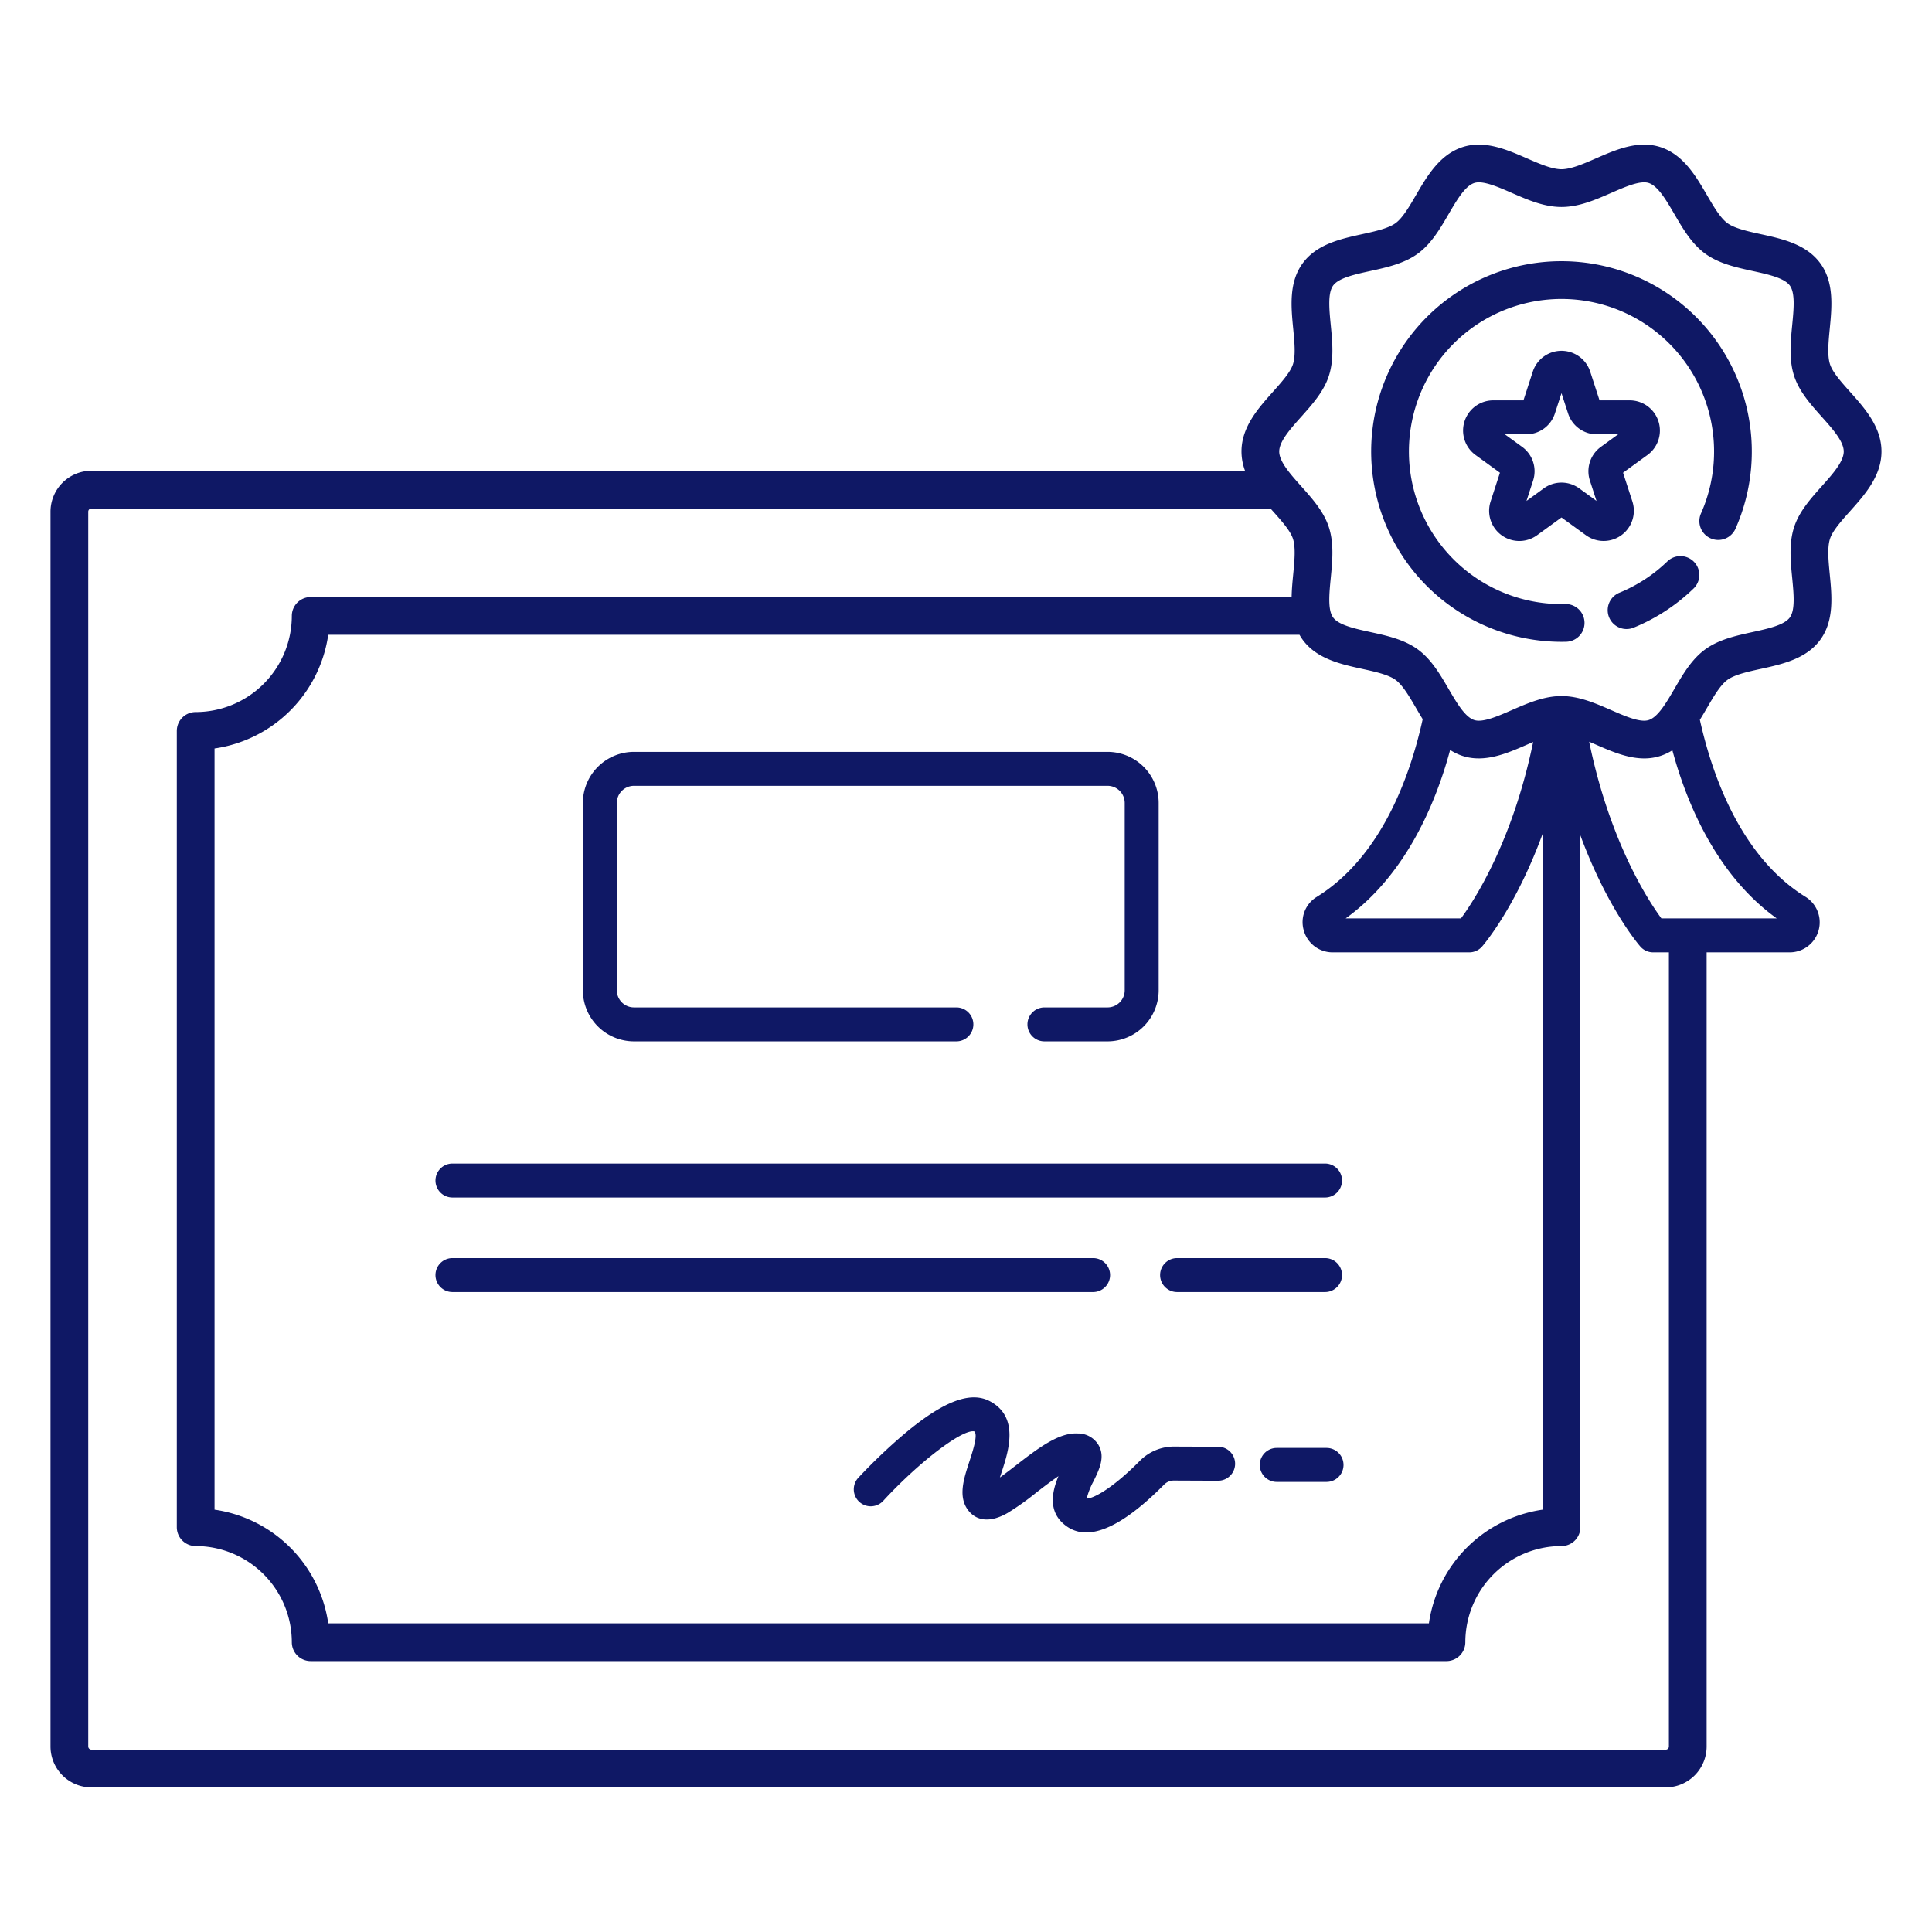 <svg id="SvgjsSvg1001" width="288" height="288" xmlns="http://www.w3.org/2000/svg" version="1.1" xmlns:xlink="http://www.w3.org/1999/xlink" xmlns:svgjs="http://svgjs.com/svgjs"><defs id="SvgjsDefs1002"></defs><g id="SvgjsG1008" transform="matrix(1,0,0,1,0,0)"><svg xmlns="http://www.w3.org/2000/svg" viewBox="0 0 512 512" width="288" height="288"><path d="M115.408 312.855a4.5 4.5 0 004.5 4.5H351.152a4.5 4.5 0 000-9H119.908A4.5 4.5 0 00115.408 312.855zM351.152 342.408a4.5 4.5 0 000-9h-39.21a4.5 4.5 0 000 9zM294.183 337.908a4.5 4.5 0 00-4.5-4.5H119.908a4.5 4.5 0 100 9H289.683A4.5 4.5 0 00294.183 337.908zM322.824 383.407l-11.727-.048a12.716 12.716 0 00-8.966 3.716c-7.737 7.821-12.652 10.105-14.146 10.052a19.915 19.915 0 011.814-4.6c1.547-3.168 3.147-6.444 1.303-9.599a6.355 6.355 0 00-5.491-3.043c-5.056-.294-10.61 3.989-16.477 8.529-1.224.947-2.745 2.124-4.148 3.131.159-.502.319-.99.461-1.424 1.792-5.467 4.792-14.615-3.149-18.795-5.165-2.718-12.361.039-22.646 8.677a147.202 147.202 0 00-12.201 11.633 4.5 4.5 0 006.624 6.093c9.451-10.267 20.892-18.968 24.087-18.405 1.109.749-.374 5.273-1.267 7.994-1.523 4.644-3.098 9.447-.207 13.06 1.319 1.649 4.407 3.922 10.26.617a70.103 70.103 0 007.694-5.464c1.55-1.199 3.792-2.934 5.859-4.332-1.682 4.02-3.042 9.703 2.296 13.373a8.71 8.71 0 005.052 1.541c5.386 0 12.312-4.25 20.68-12.709a3.609 3.609 0 012.531-1.046l11.727.048h.019a4.5 4.5 0 00.018-9zM351.545 383.719H338.357a4.5 4.5 0 000 9h13.188a4.5 4.5 0 000-9zM168.011 275.972h85.44a4.5 4.5 0 000-9h-85.44a4.55 4.55 0 01-4.545-4.545V212.796a4.55 4.55 0 014.545-4.545H293.515a4.55 4.55 0 014.545 4.545v49.632a4.55 4.55 0 01-4.545 4.545H276.784a4.5 4.5 0 000 9H293.515A13.56 13.56 0 00307.06 262.428V212.796a13.56 13.56 0 00-13.545-13.545H168.011a13.56 13.56 0 00-13.545 13.545v49.632A13.56 13.56 0 00168.011 275.972z" fill="#0f1865" class="color000 svgShape"></path><path d="M490.258,135.505c3.917-4.382,8.356-9.348,8.356-15.848s-4.439-11.465-8.356-15.847c-2.257-2.526-4.592-5.138-5.286-7.274-.755-2.325-.404-5.939-.064-9.435.558-5.738,1.19-12.242-2.49-17.299-3.714-5.104-10.13-6.509-15.791-7.748-3.401-.745-6.918-1.516-8.846-2.919-1.881-1.369-3.675-4.445-5.409-7.42-2.939-5.042-6.27-10.756-12.351-12.73-5.854-1.9-11.788.685-17.023,2.969-3.27,1.426-6.651,2.9-9.188,2.9s-5.917-1.475-9.187-2.9c-5.233-2.282-11.166-4.87-17.023-2.969C381.52,40.96,378.189,46.674,375.25,51.715c-1.734,2.975-3.527,6.051-5.409,7.42-1.928,1.403-5.444,2.174-8.845,2.919-5.661,1.239-12.077,2.644-15.792,7.749-3.68,5.057-3.048,11.56-2.49,17.298.34,3.495.692,7.109-.063,9.435-.694,2.137-3.029,4.749-5.286,7.274-3.917,4.382-8.356,9.349-8.356,15.848a14.718,14.718,0,0,0,.938,5.098H24.226a10.848,10.848,0,0,0-10.84,10.84v327.24a10.848,10.848,0,0,0,10.84,10.84h417.21a10.848,10.848,0,0,0,10.84-10.84v-210.45h22a7.956,7.956,0,0,0,4.23-14.7c-17.22-10.638-24.782-32.32-28.02-46.927.658-1.056,1.282-2.121,1.887-3.158,1.734-2.975,3.527-6.051,5.409-7.42,1.928-1.403,5.445-2.174,8.846-2.919,5.661-1.239,12.077-2.644,15.791-7.748,3.681-5.057,3.048-11.56,2.491-17.298-.34-3.495-.691-7.11.063-9.436C485.666,140.642,488,138.031,490.258,135.505Zm-141.302,102.18a7.828,7.828,0,0,0-3.44,8.89,7.91,7.91,0,0,0,7.67,5.81h36.19a4.502,4.502,0,0,0,3.39-1.54c.545-.633,8.928-10.452,16.05-29.9v179.13a35.574,35.574,0,0,0-30.14,30.13H86.986a35.574,35.574,0,0,0-30.13-30.13v-201.72a35.575,35.575,0,0,0,30.13-30.13h257.4a13.458,13.458,0,0,0,.817,1.287c3.715,5.104,10.131,6.51,15.792,7.749,3.401.745,6.918,1.516,8.846,2.919,1.881,1.369,3.675,4.445,5.409,7.42.573.982,1.161,1.99,1.78,2.99C373.821,205.191,366.279,226.976,348.956,237.685Zm33.99-34.29c.498-1.583.942-3.131,1.353-4.647a14.085,14.085,0,0,0,3.302,1.582c5.856,1.902,11.789-.686,17.023-2.969q.837-.365,1.677-.724c-5.464,26.482-15.654,42.036-19.125,46.747h-30.56C368.236,235.055,377.296,221.305,382.946,203.395Zm59.33,259.44a.838.838,0,0,1-.84.84H24.226a.845.845,0,0,1-.84-.84v-327.24a.845.845,0,0,1,.84-.84H336.695q.336.378.669.75c2.257,2.525,4.592,5.138,5.286,7.274.754,2.325.403,5.94.063,9.435-.189,1.944-.383,3.977-.418,6.011H82.336a5.002,5.002,0,0,0-5,5,25.508,25.508,0,0,1-25.48,25.48,5.002,5.002,0,0,0-5,5v211.02a5.002,5.002,0,0,0,5,5,25.508,25.508,0,0,1,25.48,25.48,5.002,5.002,0,0,0,5,5h300.99a5.002,5.002,0,0,0,5-5,25.511,25.511,0,0,1,25.49-25.48,5.002,5.002,0,0,0,5-5V221.381c7.085,19.158,15.341,28.835,15.89,29.463a4.487,4.487,0,0,0,3.39,1.54h4.18Zm28.58-219.45h-30.57c-3.482-4.726-13.688-20.301-19.139-46.821.617.262,1.236.529,1.852.798,3.961,1.728,8.319,3.628,12.743,3.628a13.752,13.752,0,0,0,4.279-.659,14.079,14.079,0,0,0,3.174-1.495c.407,1.487.844,3.004,1.331,4.56C450.166,221.305,459.226,235.055,470.856,243.385Zm11.946-114.544c-2.948,3.298-5.996,6.709-7.341,10.851-1.399,4.307-.945,8.976-.506,13.491.404,4.159.822,8.46-.623,10.445-1.478,2.032-5.732,2.964-9.845,3.864-4.409.966-8.967,1.964-12.591,4.602-3.579,2.604-5.909,6.603-8.163,10.47-2.138,3.667-4.349,7.459-6.8,8.255-2.253.731-6.157-.975-9.937-2.623-4.21-1.836-8.563-3.734-13.185-3.734s-8.975,1.898-13.185,3.734c-3.78,1.648-7.689,3.353-9.938,2.623-2.451-.796-4.662-4.588-6.8-8.255-2.254-3.866-4.584-7.865-8.164-10.47-3.624-2.637-8.182-3.636-12.59-4.601-4.113-.901-8.367-1.833-9.846-3.866-1.445-1.985-1.027-6.286-.623-10.445.439-4.515.893-9.184-.505-13.49-1.345-4.142-4.393-7.553-7.341-10.851-2.857-3.197-5.811-6.502-5.811-9.184s2.955-5.986,5.811-9.184c2.948-3.298,5.997-6.709,7.341-10.851,1.398-4.307.945-8.976.506-13.49-.404-4.159-.823-8.46.623-10.445,1.479-2.033,5.732-2.965,9.846-3.866,4.408-.965,8.966-1.964,12.59-4.601,3.58-2.604,5.91-6.603,8.164-10.469,2.138-3.667,4.348-7.459,6.8-8.255a3.961,3.961,0,0,1,1.229-.174c2.295,0,5.547,1.418,8.709,2.797,4.21,1.836,8.563,3.734,13.185,3.734s8.975-1.898,13.185-3.734c3.781-1.649,7.691-3.354,9.938-2.623,2.452.796,4.662,4.588,6.8,8.255,2.254,3.866,4.585,7.865,8.164,10.47,3.624,2.638,8.183,3.636,12.591,4.602,4.113.9,8.366,1.832,9.845,3.864,1.445,1.985,1.027,6.286.623,10.445-.439,4.516-.893,9.184.505,13.491,1.345,4.142,4.393,7.553,7.341,10.851,2.857,3.196,5.811,6.502,5.811,9.183S485.66,125.644,482.802,128.841Z" fill="#0f1865" class="color000 svgShape"></path><path d="M414.744,69.233a50.432,50.432,0,0,0-37.248,85.42A50.584,50.584,0,0,0,413.833,170.09c.399,0,.799-.005,1.199-.014a5,5,0,0,0-.239-9.998,40.433,40.433,0,0,1-29.038-69.535A40.441,40.441,0,0,1,450.78,136.061a5,5,0,0,0,9.143,4.053A50.445,50.445,0,0,0,414.744,69.233Z" fill="#0f1865" class="color000 svgShape"></path><path d="M441.867 148.771a40.241 40.241 0 01-12.663 8.287 5 5 0 103.803 9.248 50.185 50.185 0 0015.799-10.334 5 5 0 00-6.939-7.201zM432.595 132.881l-2.47-7.601 6.465-4.697a8.005 8.005 0 00-4.705-14.482h-7.992l-2.469-7.601a8.005 8.005 0 00-15.226 0l-2.469 7.601h-7.992a8.005 8.005 0 00-4.705 14.482l6.465 4.697-2.469 7.601a8.001 8.001 0 0012.318 8.949l6.465-4.697 6.465 4.697a8.005 8.005 0 0012.318-8.949zm-8.345-14.457a7.985 7.985 0 00-2.908 8.949l1.747 5.375-4.572-3.32a7.985 7.985 0 00-9.411-.001l-4.572 3.321 1.746-5.374a7.985 7.985 0 00-2.907-8.95l-4.573-3.322h5.652a7.986 7.986 0 007.613-5.53l1.746-5.376 1.747 5.377a7.985 7.985 0 007.612 5.529h5.653z" fill="#0f1865" class="color000 svgShape"></path></svg></g></svg>